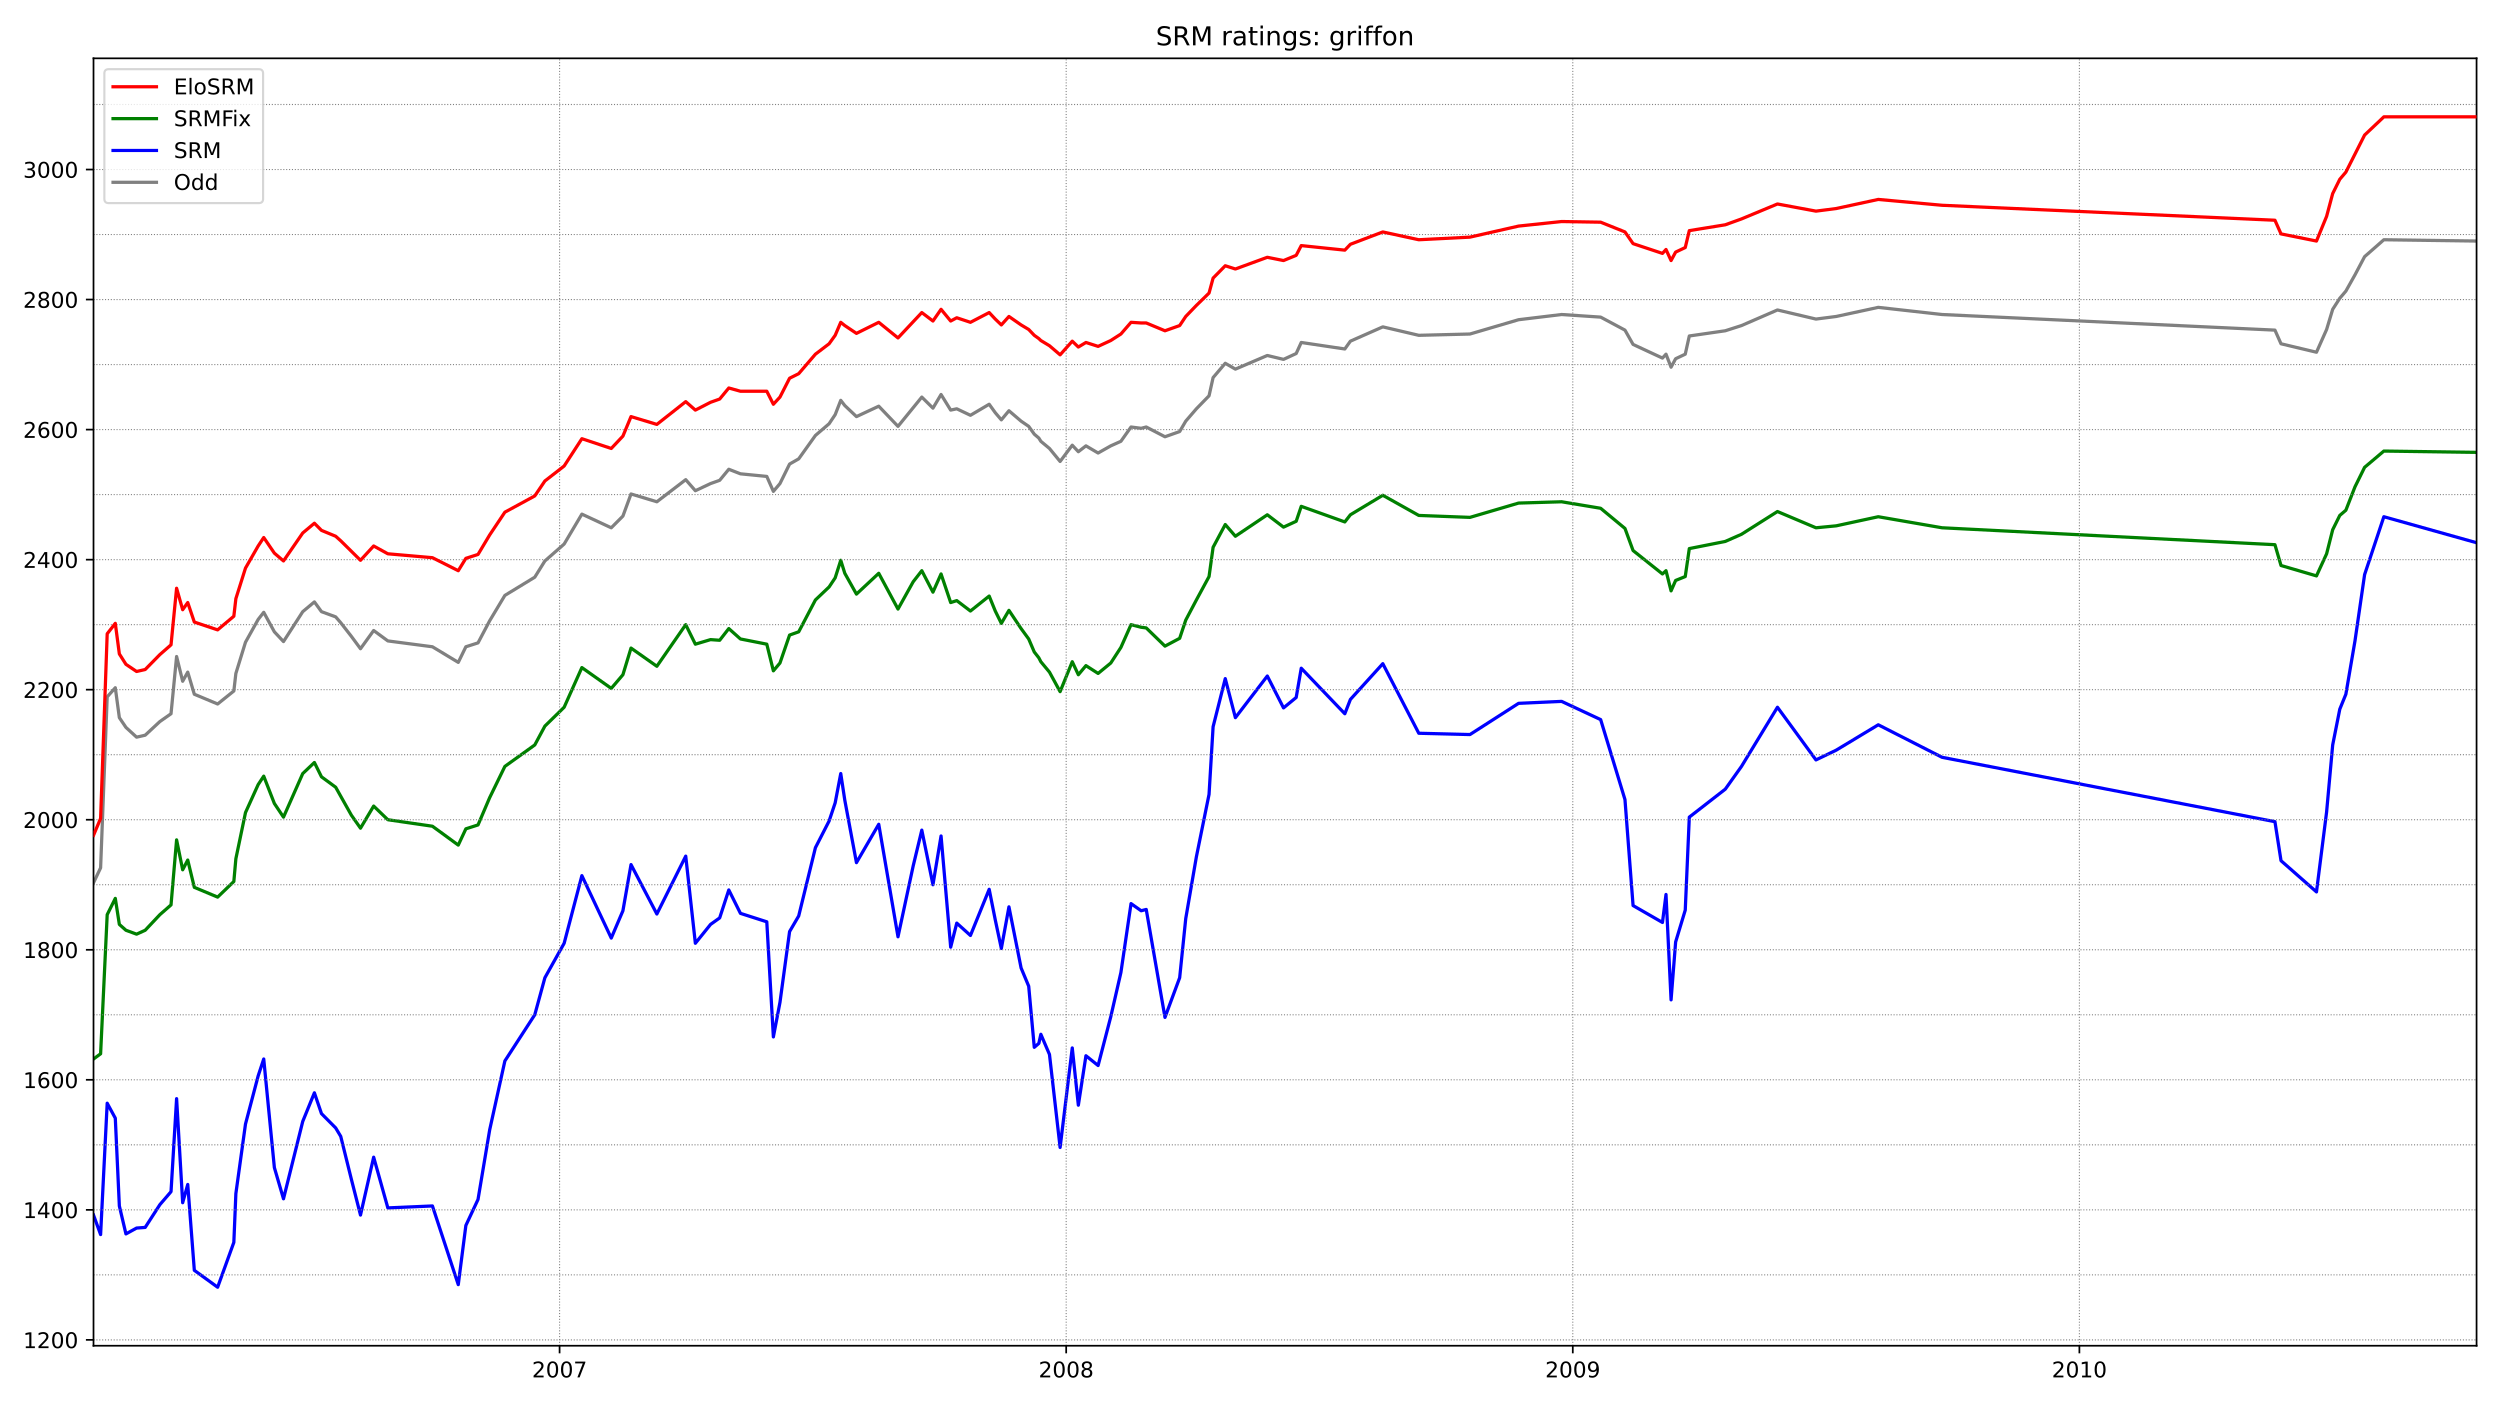<?xml version="1.0" encoding="utf-8" standalone="no"?>
<!DOCTYPE svg PUBLIC "-//W3C//DTD SVG 1.1//EN"
  "http://www.w3.org/Graphics/SVG/1.1/DTD/svg11.dtd">
<!-- Created with matplotlib (https://matplotlib.org/) -->
<svg height="648pt" version="1.1" viewBox="0 0 1152 648" width="1152pt" xmlns="http://www.w3.org/2000/svg" xmlns:xlink="http://www.w3.org/1999/xlink">
 <defs>
  <style type="text/css">*{stroke-linecap:butt;stroke-linejoin:round;}</style>
 </defs>
 <g id="figure_1">
  <g id="patch_1">
   <path d="M 0 648 
L 1152 648 
L 1152 0 
L 0 0 
z
" style="fill:#ffffff;"/>
  </g>
  <g id="axes_1">
   <g id="patch_2">
    <path d="M 43.09 620.12 
L 1141.2 620.12 
L 1141.2 26.88 
L 43.09 26.88 
z
" style="fill:#ffffff;"/>
   </g>
   <g id="line2d_1">
    <path clip-path="url(#pab72dae704)" d="M 43.09 406.793 
L 46.358 399.902 
L 49.393 321.103 
L 53.128 316.908 
L 54.996 330.691 
L 58.03 335.185 
L 62.933 339.679 
L 66.901 338.78 
L 73.671 332.488 
L 78.807 328.893 
L 81.374 302.527 
L 84.176 313.912 
L 86.51 309.718 
L 89.545 319.905 
L 100.283 324.399 
L 107.753 318.407 
L 108.687 310.317 
L 113.123 295.935 
L 118.959 285.449 
L 121.526 282.153 
L 126.429 291.141 
L 130.631 295.636 
L 139.501 281.853 
L 144.871 277.359 
L 148.139 281.853 
L 154.675 284.25 
L 157.01 286.947 
L 161.912 293.239 
L 166.114 298.931 
L 172.183 290.542 
L 178.72 295.336 
L 199.263 298.033 
L 211.168 305.223 
L 214.67 298.033 
L 220.272 296.235 
L 225.641 286.048 
L 232.645 274.363 
L 246.418 265.974 
L 251.087 258.483 
L 259.957 250.693 
L 268.128 236.911 
L 281.667 243.203 
L 287.037 237.81 
L 290.772 227.623 
L 302.677 231.218 
L 315.983 221.031 
L 320.419 226.125 
L 327.422 222.829 
L 331.624 221.331 
L 335.826 216.237 
L 341.195 218.335 
L 353.334 219.533 
L 356.369 226.424 
L 359.404 222.829 
L 363.839 213.84 
L 368.041 211.444 
L 375.744 200.657 
L 382.047 195.264 
L 384.849 191.07 
L 387.417 184.478 
L 389.284 186.875 
L 394.653 191.969 
L 404.925 187.175 
L 413.796 196.463 
L 424.767 182.98 
L 429.903 188.073 
L 433.638 181.782 
L 438.073 188.972 
L 440.875 188.373 
L 447.178 191.369 
L 455.815 186.276 
L 458.616 190.171 
L 461.418 193.467 
L 464.919 189.272 
L 470.522 194.066 
L 474.023 196.463 
L 476.591 200.058 
L 478.692 201.856 
L 479.626 203.354 
L 483.595 206.65 
L 488.497 212.642 
L 494.099 205.152 
L 496.901 208.148 
L 500.402 205.451 
L 506.005 208.747 
L 511.841 205.451 
L 516.51 203.354 
L 521.179 196.762 
L 525.848 197.362 
L 528.182 196.762 
L 536.819 201.257 
L 543.589 198.86 
L 546.39 194.066 
L 551.293 188.373 
L 557.129 182.381 
L 558.996 173.992 
L 564.599 167.4 
L 569.268 170.097 
L 583.975 163.805 
L 591.445 165.602 
L 597.281 162.906 
L 599.615 157.812 
L 619.691 160.808 
L 622.259 157.213 
L 637.199 150.621 
L 653.774 154.516 
L 677.351 153.917 
L 699.762 147.326 
L 719.604 144.929 
L 737.579 146.127 
L 748.784 152.12 
L 752.519 158.711 
L 766.059 165.003 
L 767.693 163.205 
L 770.028 169.198 
L 772.129 165.303 
L 776.564 163.205 
L 778.432 154.816 
L 795.006 152.419 
L 802.476 150.022 
L 819.05 142.831 
L 836.792 147.026 
L 846.13 145.828 
L 865.505 141.633 
L 894.919 144.929 
L 1048.29 152.12 
L 1051.091 158.411 
L 1067.432 162.307 
L 1072.101 151.82 
L 1074.903 142.532 
L 1078.171 137.438 
L 1080.972 134.143 
L 1085.174 126.652 
L 1089.609 118.263 
L 1098.48 110.473 
L 1141.2 111.072 
L 1141.2 111.072 
" style="fill:none;stroke:#808080;stroke-linecap:square;stroke-width:1.5;"/>
   </g>
   <g id="line2d_2">
    <path clip-path="url(#pab72dae704)" d="M 43.09 559.897 
L 46.358 568.886 
L 49.393 508.363 
L 53.128 515.254 
L 54.996 555.703 
L 58.03 568.586 
L 62.933 565.889 
L 66.901 565.59 
L 73.671 555.103 
L 78.807 549.111 
L 81.374 506.266 
L 84.176 554.204 
L 86.51 545.815 
L 89.545 585.365 
L 100.283 593.155 
L 107.753 572.481 
L 108.687 550.01 
L 113.123 517.951 
L 118.959 495.779 
L 121.526 487.989 
L 126.429 538.025 
L 130.631 552.407 
L 139.501 516.752 
L 144.871 503.569 
L 148.139 513.157 
L 154.675 519.749 
L 157.01 523.644 
L 161.912 543.418 
L 166.114 559.897 
L 172.183 533.231 
L 178.72 556.601 
L 199.263 555.703 
L 211.168 591.956 
L 214.67 564.691 
L 220.272 552.706 
L 225.641 520.647 
L 232.645 488.888 
L 246.418 467.615 
L 251.087 450.537 
L 259.957 434.658 
L 268.128 403.498 
L 281.667 432.261 
L 287.037 419.677 
L 290.772 398.404 
L 302.677 421.175 
L 315.983 394.509 
L 320.419 434.658 
L 327.422 425.969 
L 331.624 422.973 
L 335.826 410.089 
L 341.195 420.875 
L 353.334 424.77 
L 356.369 477.802 
L 359.404 461.923 
L 363.839 429.265 
L 368.041 422.074 
L 375.744 390.614 
L 382.047 378.33 
L 384.849 369.941 
L 387.417 356.458 
L 389.284 368.742 
L 394.653 397.505 
L 404.925 379.828 
L 413.796 431.661 
L 420.799 399.003 
L 424.767 382.524 
L 429.903 407.692 
L 433.638 385.221 
L 438.073 436.455 
L 440.875 425.369 
L 447.178 431.062 
L 455.815 409.789 
L 458.616 423.871 
L 461.418 437.055 
L 464.919 417.879 
L 470.522 446.043 
L 474.023 454.432 
L 476.591 482.596 
L 478.692 480.798 
L 479.626 476.604 
L 483.595 485.892 
L 488.497 528.737 
L 494.099 482.896 
L 496.901 509.262 
L 500.402 486.491 
L 506.005 490.985 
L 511.841 468.514 
L 516.51 448.14 
L 521.179 416.381 
L 525.848 419.677 
L 528.182 419.078 
L 536.819 468.814 
L 543.589 450.537 
L 546.39 423.272 
L 551.293 394.809 
L 557.129 366.045 
L 558.996 334.885 
L 564.599 312.714 
L 569.268 330.691 
L 583.975 311.515 
L 591.445 326.197 
L 597.281 321.403 
L 599.615 307.92 
L 619.691 328.893 
L 622.259 322.302 
L 637.199 305.823 
L 653.774 337.882 
L 677.351 338.481 
L 699.762 324.099 
L 719.604 323.2 
L 737.579 331.59 
L 748.784 368.442 
L 752.519 417.28 
L 766.059 425.07 
L 767.693 412.186 
L 770.028 460.724 
L 772.129 434.058 
L 776.564 419.377 
L 778.432 376.532 
L 795.006 363.649 
L 802.476 353.162 
L 819.05 325.897 
L 836.792 350.166 
L 846.13 345.672 
L 865.505 333.987 
L 894.919 348.967 
L 1048.29 378.629 
L 1051.091 396.606 
L 1067.432 410.988 
L 1072.101 374.135 
L 1074.903 343.275 
L 1078.171 326.796 
L 1080.972 319.905 
L 1085.174 295.336 
L 1089.609 264.775 
L 1098.48 238.109 
L 1141.2 250.094 
L 1141.2 250.094 
" style="fill:none;stroke:#0000ff;stroke-linecap:square;stroke-width:1.5;"/>
   </g>
   <g id="matplotlib.axis_1">
    <g id="xtick_1">
     <g id="line2d_3">
      <defs>
       <path d="M 0 0 
L 0 3.5 
" id="mf15104be9f" style="stroke:#000000;stroke-width:0.8;"/>
      </defs>
      <g>
       <use style="stroke:#000000;stroke-width:0.8;" x="257.856" xlink:href="#mf15104be9f" y="620.12"/>
      </g>
     </g>
     <g id="text_1">
      <!-- 2007 -->
      <g transform="translate(245.131 634.718)scale(0.1 -0.1)">
       <defs>
        <path d="M 19.188 8.297 
L 53.609 8.297 
L 53.609 0 
L 7.328 0 
L 7.328 8.297 
Q 12.938 14.109 22.625 23.891 
Q 32.328 33.688 34.812 36.531 
Q 39.547 41.844 41.422 45.531 
Q 43.312 49.219 43.312 52.781 
Q 43.312 58.594 39.234 62.25 
Q 35.156 65.922 28.609 65.922 
Q 23.969 65.922 18.812 64.312 
Q 13.672 62.703 7.812 59.422 
L 7.812 69.391 
Q 13.766 71.781 18.938 73 
Q 24.125 74.219 28.422 74.219 
Q 39.75 74.219 46.484 68.547 
Q 53.219 62.891 53.219 53.422 
Q 53.219 48.922 51.531 44.891 
Q 49.859 40.875 45.406 35.406 
Q 44.188 33.984 37.641 27.219 
Q 31.109 20.453 19.188 8.297 
z
" id="DejaVuSans-50"/>
        <path d="M 31.781 66.406 
Q 24.172 66.406 20.328 58.906 
Q 16.5 51.422 16.5 36.375 
Q 16.5 21.391 20.328 13.891 
Q 24.172 6.391 31.781 6.391 
Q 39.453 6.391 43.281 13.891 
Q 47.125 21.391 47.125 36.375 
Q 47.125 51.422 43.281 58.906 
Q 39.453 66.406 31.781 66.406 
z
M 31.781 74.219 
Q 44.047 74.219 50.516 64.516 
Q 56.984 54.828 56.984 36.375 
Q 56.984 17.969 50.516 8.266 
Q 44.047 -1.422 31.781 -1.422 
Q 19.531 -1.422 13.062 8.266 
Q 6.594 17.969 6.594 36.375 
Q 6.594 54.828 13.062 64.516 
Q 19.531 74.219 31.781 74.219 
z
" id="DejaVuSans-48"/>
        <path d="M 8.203 72.906 
L 55.078 72.906 
L 55.078 68.703 
L 28.609 0 
L 18.312 0 
L 43.219 64.594 
L 8.203 64.594 
z
" id="DejaVuSans-55"/>
       </defs>
       <use xlink:href="#DejaVuSans-50"/>
       <use x="63.623" xlink:href="#DejaVuSans-48"/>
       <use x="127.246" xlink:href="#DejaVuSans-48"/>
       <use x="190.869" xlink:href="#DejaVuSans-55"/>
      </g>
     </g>
    </g>
    <g id="xtick_2">
     <g id="line2d_4">
      <g>
       <use style="stroke:#000000;stroke-width:0.8;" x="491.298" xlink:href="#mf15104be9f" y="620.12"/>
      </g>
     </g>
     <g id="text_2">
      <!-- 2008 -->
      <g transform="translate(478.573 634.718)scale(0.1 -0.1)">
       <defs>
        <path d="M 31.781 34.625 
Q 24.75 34.625 20.719 30.859 
Q 16.703 27.094 16.703 20.516 
Q 16.703 13.922 20.719 10.156 
Q 24.75 6.391 31.781 6.391 
Q 38.812 6.391 42.859 10.172 
Q 46.922 13.969 46.922 20.516 
Q 46.922 27.094 42.891 30.859 
Q 38.875 34.625 31.781 34.625 
z
M 21.922 38.812 
Q 15.578 40.375 12.031 44.719 
Q 8.5 49.078 8.5 55.328 
Q 8.5 64.062 14.719 69.141 
Q 20.953 74.219 31.781 74.219 
Q 42.672 74.219 48.875 69.141 
Q 55.078 64.062 55.078 55.328 
Q 55.078 49.078 51.531 44.719 
Q 48 40.375 41.703 38.812 
Q 48.828 37.156 52.797 32.312 
Q 56.781 27.484 56.781 20.516 
Q 56.781 9.906 50.312 4.234 
Q 43.844 -1.422 31.781 -1.422 
Q 19.734 -1.422 13.25 4.234 
Q 6.781 9.906 6.781 20.516 
Q 6.781 27.484 10.781 32.312 
Q 14.797 37.156 21.922 38.812 
z
M 18.312 54.391 
Q 18.312 48.734 21.844 45.562 
Q 25.391 42.391 31.781 42.391 
Q 38.141 42.391 41.719 45.562 
Q 45.312 48.734 45.312 54.391 
Q 45.312 60.062 41.719 63.234 
Q 38.141 66.406 31.781 66.406 
Q 25.391 66.406 21.844 63.234 
Q 18.312 60.062 18.312 54.391 
z
" id="DejaVuSans-56"/>
       </defs>
       <use xlink:href="#DejaVuSans-50"/>
       <use x="63.623" xlink:href="#DejaVuSans-48"/>
       <use x="127.246" xlink:href="#DejaVuSans-48"/>
       <use x="190.869" xlink:href="#DejaVuSans-56"/>
      </g>
     </g>
    </g>
    <g id="xtick_3">
     <g id="line2d_5">
      <g>
       <use style="stroke:#000000;stroke-width:0.8;" x="724.74" xlink:href="#mf15104be9f" y="620.12"/>
      </g>
     </g>
     <g id="text_3">
      <!-- 2009 -->
      <g transform="translate(712.015 634.718)scale(0.1 -0.1)">
       <defs>
        <path d="M 10.984 1.516 
L 10.984 10.5 
Q 14.703 8.734 18.5 7.812 
Q 22.312 6.891 25.984 6.891 
Q 35.75 6.891 40.891 13.453 
Q 46.047 20.016 46.781 33.406 
Q 43.953 29.203 39.594 26.953 
Q 35.25 24.703 29.984 24.703 
Q 19.047 24.703 12.672 31.312 
Q 6.297 37.938 6.297 49.422 
Q 6.297 60.641 12.938 67.422 
Q 19.578 74.219 30.609 74.219 
Q 43.266 74.219 49.922 64.516 
Q 56.594 54.828 56.594 36.375 
Q 56.594 19.141 48.406 8.859 
Q 40.234 -1.422 26.422 -1.422 
Q 22.703 -1.422 18.891 -0.688 
Q 15.094 0.047 10.984 1.516 
z
M 30.609 32.422 
Q 37.25 32.422 41.125 36.953 
Q 45.016 41.5 45.016 49.422 
Q 45.016 57.281 41.125 61.844 
Q 37.25 66.406 30.609 66.406 
Q 23.969 66.406 20.094 61.844 
Q 16.219 57.281 16.219 49.422 
Q 16.219 41.5 20.094 36.953 
Q 23.969 32.422 30.609 32.422 
z
" id="DejaVuSans-57"/>
       </defs>
       <use xlink:href="#DejaVuSans-50"/>
       <use x="63.623" xlink:href="#DejaVuSans-48"/>
       <use x="127.246" xlink:href="#DejaVuSans-48"/>
       <use x="190.869" xlink:href="#DejaVuSans-57"/>
      </g>
     </g>
    </g>
    <g id="xtick_4">
     <g id="line2d_6">
      <g>
       <use style="stroke:#000000;stroke-width:0.8;" x="958.182" xlink:href="#mf15104be9f" y="620.12"/>
      </g>
     </g>
     <g id="text_4">
      <!-- 2010 -->
      <g transform="translate(945.457 634.718)scale(0.1 -0.1)">
       <defs>
        <path d="M 12.406 8.297 
L 28.516 8.297 
L 28.516 63.922 
L 10.984 60.406 
L 10.984 69.391 
L 28.422 72.906 
L 38.281 72.906 
L 38.281 8.297 
L 54.391 8.297 
L 54.391 0 
L 12.406 0 
z
" id="DejaVuSans-49"/>
       </defs>
       <use xlink:href="#DejaVuSans-50"/>
       <use x="63.623" xlink:href="#DejaVuSans-48"/>
       <use x="127.246" xlink:href="#DejaVuSans-49"/>
       <use x="190.869" xlink:href="#DejaVuSans-48"/>
      </g>
     </g>
    </g>
   </g>
   <g id="matplotlib.axis_2">
    <g id="ytick_1">
     <g id="line2d_7">
      <defs>
       <path d="M 0 0 
L -3.5 0 
" id="m27cb30d71e" style="stroke:#000000;stroke-width:0.8;"/>
      </defs>
      <g>
       <use style="stroke:#000000;stroke-width:0.8;" x="43.09" xlink:href="#m27cb30d71e" y="617.423"/>
      </g>
     </g>
     <g id="text_5">
      <!-- 1200 -->
      <g transform="translate(10.64 621.223)scale(0.1 -0.1)">
       <use xlink:href="#DejaVuSans-49"/>
       <use x="63.623" xlink:href="#DejaVuSans-50"/>
       <use x="127.246" xlink:href="#DejaVuSans-48"/>
       <use x="190.869" xlink:href="#DejaVuSans-48"/>
      </g>
     </g>
    </g>
    <g id="ytick_2">
     <g id="line2d_8">
      <g>
       <use style="stroke:#000000;stroke-width:0.8;" x="43.09" xlink:href="#m27cb30d71e" y="557.5"/>
      </g>
     </g>
     <g id="text_6">
      <!-- 1400 -->
      <g transform="translate(10.64 561.299)scale(0.1 -0.1)">
       <defs>
        <path d="M 37.797 64.312 
L 12.891 25.391 
L 37.797 25.391 
z
M 35.203 72.906 
L 47.609 72.906 
L 47.609 25.391 
L 58.016 25.391 
L 58.016 17.188 
L 47.609 17.188 
L 47.609 0 
L 37.797 0 
L 37.797 17.188 
L 4.891 17.188 
L 4.891 26.703 
z
" id="DejaVuSans-52"/>
       </defs>
       <use xlink:href="#DejaVuSans-49"/>
       <use x="63.623" xlink:href="#DejaVuSans-52"/>
       <use x="127.246" xlink:href="#DejaVuSans-48"/>
       <use x="190.869" xlink:href="#DejaVuSans-48"/>
      </g>
     </g>
    </g>
    <g id="ytick_3">
     <g id="line2d_9">
      <g>
       <use style="stroke:#000000;stroke-width:0.8;" x="43.09" xlink:href="#m27cb30d71e" y="497.577"/>
      </g>
     </g>
     <g id="text_7">
      <!-- 1600 -->
      <g transform="translate(10.64 501.376)scale(0.1 -0.1)">
       <defs>
        <path d="M 33.016 40.375 
Q 26.375 40.375 22.484 35.828 
Q 18.609 31.297 18.609 23.391 
Q 18.609 15.531 22.484 10.953 
Q 26.375 6.391 33.016 6.391 
Q 39.656 6.391 43.531 10.953 
Q 47.406 15.531 47.406 23.391 
Q 47.406 31.297 43.531 35.828 
Q 39.656 40.375 33.016 40.375 
z
M 52.594 71.297 
L 52.594 62.312 
Q 48.875 64.062 45.094 64.984 
Q 41.312 65.922 37.594 65.922 
Q 27.828 65.922 22.672 59.328 
Q 17.531 52.734 16.797 39.406 
Q 19.672 43.656 24.016 45.922 
Q 28.375 48.188 33.594 48.188 
Q 44.578 48.188 50.953 41.516 
Q 57.328 34.859 57.328 23.391 
Q 57.328 12.156 50.688 5.359 
Q 44.047 -1.422 33.016 -1.422 
Q 20.359 -1.422 13.672 8.266 
Q 6.984 17.969 6.984 36.375 
Q 6.984 53.656 15.188 63.938 
Q 23.391 74.219 37.203 74.219 
Q 40.922 74.219 44.703 73.484 
Q 48.484 72.75 52.594 71.297 
z
" id="DejaVuSans-54"/>
       </defs>
       <use xlink:href="#DejaVuSans-49"/>
       <use x="63.623" xlink:href="#DejaVuSans-54"/>
       <use x="127.246" xlink:href="#DejaVuSans-48"/>
       <use x="190.869" xlink:href="#DejaVuSans-48"/>
      </g>
     </g>
    </g>
    <g id="ytick_4">
     <g id="line2d_10">
      <g>
       <use style="stroke:#000000;stroke-width:0.8;" x="43.09" xlink:href="#m27cb30d71e" y="437.654"/>
      </g>
     </g>
     <g id="text_8">
      <!-- 1800 -->
      <g transform="translate(10.64 441.453)scale(0.1 -0.1)">
       <use xlink:href="#DejaVuSans-49"/>
       <use x="63.623" xlink:href="#DejaVuSans-56"/>
       <use x="127.246" xlink:href="#DejaVuSans-48"/>
       <use x="190.869" xlink:href="#DejaVuSans-48"/>
      </g>
     </g>
    </g>
    <g id="ytick_5">
     <g id="line2d_11">
      <g>
       <use style="stroke:#000000;stroke-width:0.8;" x="43.09" xlink:href="#m27cb30d71e" y="377.731"/>
      </g>
     </g>
     <g id="text_9">
      <!-- 2000 -->
      <g transform="translate(10.64 381.53)scale(0.1 -0.1)">
       <use xlink:href="#DejaVuSans-50"/>
       <use x="63.623" xlink:href="#DejaVuSans-48"/>
       <use x="127.246" xlink:href="#DejaVuSans-48"/>
       <use x="190.869" xlink:href="#DejaVuSans-48"/>
      </g>
     </g>
    </g>
    <g id="ytick_6">
     <g id="line2d_12">
      <g>
       <use style="stroke:#000000;stroke-width:0.8;" x="43.09" xlink:href="#m27cb30d71e" y="317.807"/>
      </g>
     </g>
     <g id="text_10">
      <!-- 2200 -->
      <g transform="translate(10.64 321.607)scale(0.1 -0.1)">
       <use xlink:href="#DejaVuSans-50"/>
       <use x="63.623" xlink:href="#DejaVuSans-50"/>
       <use x="127.246" xlink:href="#DejaVuSans-48"/>
       <use x="190.869" xlink:href="#DejaVuSans-48"/>
      </g>
     </g>
    </g>
    <g id="ytick_7">
     <g id="line2d_13">
      <g>
       <use style="stroke:#000000;stroke-width:0.8;" x="43.09" xlink:href="#m27cb30d71e" y="257.884"/>
      </g>
     </g>
     <g id="text_11">
      <!-- 2400 -->
      <g transform="translate(10.64 261.683)scale(0.1 -0.1)">
       <use xlink:href="#DejaVuSans-50"/>
       <use x="63.623" xlink:href="#DejaVuSans-52"/>
       <use x="127.246" xlink:href="#DejaVuSans-48"/>
       <use x="190.869" xlink:href="#DejaVuSans-48"/>
      </g>
     </g>
    </g>
    <g id="ytick_8">
     <g id="line2d_14">
      <g>
       <use style="stroke:#000000;stroke-width:0.8;" x="43.09" xlink:href="#m27cb30d71e" y="197.961"/>
      </g>
     </g>
     <g id="text_12">
      <!-- 2600 -->
      <g transform="translate(10.64 201.76)scale(0.1 -0.1)">
       <use xlink:href="#DejaVuSans-50"/>
       <use x="63.623" xlink:href="#DejaVuSans-54"/>
       <use x="127.246" xlink:href="#DejaVuSans-48"/>
       <use x="190.869" xlink:href="#DejaVuSans-48"/>
      </g>
     </g>
    </g>
    <g id="ytick_9">
     <g id="line2d_15">
      <g>
       <use style="stroke:#000000;stroke-width:0.8;" x="43.09" xlink:href="#m27cb30d71e" y="138.038"/>
      </g>
     </g>
     <g id="text_13">
      <!-- 2800 -->
      <g transform="translate(10.64 141.837)scale(0.1 -0.1)">
       <use xlink:href="#DejaVuSans-50"/>
       <use x="63.623" xlink:href="#DejaVuSans-56"/>
       <use x="127.246" xlink:href="#DejaVuSans-48"/>
       <use x="190.869" xlink:href="#DejaVuSans-48"/>
      </g>
     </g>
    </g>
    <g id="ytick_10">
     <g id="line2d_16">
      <g>
       <use style="stroke:#000000;stroke-width:0.8;" x="43.09" xlink:href="#m27cb30d71e" y="78.114"/>
      </g>
     </g>
     <g id="text_14">
      <!-- 3000 -->
      <g transform="translate(10.64 81.914)scale(0.1 -0.1)">
       <defs>
        <path d="M 40.578 39.312 
Q 47.656 37.797 51.625 33 
Q 55.609 28.219 55.609 21.188 
Q 55.609 10.406 48.188 4.484 
Q 40.766 -1.422 27.094 -1.422 
Q 22.516 -1.422 17.656 -0.516 
Q 12.797 0.391 7.625 2.203 
L 7.625 11.719 
Q 11.719 9.328 16.594 8.109 
Q 21.484 6.891 26.812 6.891 
Q 36.078 6.891 40.938 10.547 
Q 45.797 14.203 45.797 21.188 
Q 45.797 27.641 41.281 31.266 
Q 36.766 34.906 28.719 34.906 
L 20.219 34.906 
L 20.219 43.016 
L 29.109 43.016 
Q 36.375 43.016 40.234 45.922 
Q 44.094 48.828 44.094 54.297 
Q 44.094 59.906 40.109 62.906 
Q 36.141 65.922 28.719 65.922 
Q 24.656 65.922 20.016 65.031 
Q 15.375 64.156 9.812 62.312 
L 9.812 71.094 
Q 15.438 72.656 20.344 73.438 
Q 25.25 74.219 29.594 74.219 
Q 40.828 74.219 47.359 69.109 
Q 53.906 64.016 53.906 55.328 
Q 53.906 49.266 50.438 45.094 
Q 46.969 40.922 40.578 39.312 
z
" id="DejaVuSans-51"/>
       </defs>
       <use xlink:href="#DejaVuSans-51"/>
       <use x="63.623" xlink:href="#DejaVuSans-48"/>
       <use x="127.246" xlink:href="#DejaVuSans-48"/>
       <use x="190.869" xlink:href="#DejaVuSans-48"/>
      </g>
     </g>
    </g>
   </g>
   <g id="line2d_17">
    <path clip-path="url(#pab72dae704)" d="M 43.09 487.989 
L 46.358 485.592 
L 49.393 421.474 
L 53.128 413.984 
L 54.996 425.969 
L 58.03 428.665 
L 62.933 430.463 
L 66.901 428.665 
L 73.671 421.474 
L 78.807 416.98 
L 81.374 387.019 
L 84.176 400.801 
L 86.51 396.307 
L 89.545 408.891 
L 100.283 413.385 
L 107.753 406.194 
L 108.687 395.707 
L 113.123 374.435 
L 118.959 361.551 
L 121.526 357.656 
L 126.429 370.24 
L 130.631 376.532 
L 139.501 356.458 
L 144.871 351.364 
L 148.139 357.956 
L 154.675 362.75 
L 161.912 375.633 
L 166.114 381.626 
L 172.183 371.439 
L 178.72 377.731 
L 199.263 380.727 
L 211.168 389.416 
L 214.67 381.925 
L 220.272 380.127 
L 225.641 367.544 
L 232.645 353.162 
L 246.418 343.275 
L 251.087 334.586 
L 259.957 325.897 
L 268.128 307.62 
L 281.667 317.208 
L 287.037 310.916 
L 290.772 298.632 
L 302.677 307.021 
L 315.983 287.846 
L 320.419 296.834 
L 327.422 294.737 
L 331.624 295.036 
L 335.826 289.643 
L 341.195 294.437 
L 353.334 296.834 
L 356.369 309.118 
L 359.404 305.523 
L 363.839 292.64 
L 368.041 291.141 
L 375.744 276.46 
L 382.047 270.468 
L 384.849 266.273 
L 387.417 258.184 
L 389.284 264.176 
L 394.653 273.764 
L 404.925 264.176 
L 413.796 280.655 
L 420.799 268.071 
L 424.767 262.978 
L 429.903 272.865 
L 433.638 264.476 
L 438.073 277.659 
L 440.875 276.76 
L 447.178 281.554 
L 455.815 274.663 
L 458.616 281.554 
L 461.418 287.246 
L 464.919 281.254 
L 470.522 289.643 
L 474.023 294.437 
L 476.591 300.43 
L 478.692 303.126 
L 479.626 304.924 
L 483.595 309.718 
L 488.497 318.706 
L 494.099 304.924 
L 496.901 310.916 
L 500.402 306.721 
L 506.005 310.317 
L 511.841 305.523 
L 516.51 298.332 
L 521.179 287.846 
L 525.848 289.044 
L 528.182 289.344 
L 536.819 297.733 
L 543.589 294.138 
L 546.39 285.748 
L 551.293 276.46 
L 557.129 265.674 
L 558.996 252.191 
L 564.599 241.705 
L 569.268 247.098 
L 583.975 237.211 
L 591.445 242.903 
L 597.281 240.207 
L 599.615 233.316 
L 619.691 240.506 
L 622.259 237.211 
L 637.199 228.222 
L 653.774 237.51 
L 677.351 238.409 
L 699.762 231.817 
L 719.604 231.218 
L 737.579 234.214 
L 748.784 243.502 
L 752.519 253.689 
L 766.059 264.476 
L 767.693 262.978 
L 770.028 272.266 
L 772.129 267.472 
L 776.564 265.674 
L 778.432 252.791 
L 795.006 249.495 
L 802.476 246.199 
L 819.05 235.712 
L 836.792 243.203 
L 846.13 242.304 
L 865.505 238.109 
L 894.919 243.203 
L 1048.29 250.993 
L 1051.091 260.581 
L 1067.432 265.374 
L 1072.101 255.188 
L 1074.903 244.102 
L 1078.171 237.51 
L 1080.972 235.113 
L 1085.174 224.327 
L 1089.609 215.339 
L 1098.48 207.848 
L 1141.2 208.447 
L 1141.2 208.447 
" style="fill:none;stroke:#008000;stroke-linecap:square;stroke-width:1.5;"/>
   </g>
   <g id="line2d_18">
    <path clip-path="url(#pab72dae704)" d="M 43.09 617.423 
L 1141.2 617.423 
" style="fill:none;stroke:#808080;stroke-dasharray:0.5,0.825;stroke-dashoffset:0;stroke-width:0.5;"/>
   </g>
   <g id="line2d_19">
    <path clip-path="url(#pab72dae704)" d="M 43.09 587.462 
L 1141.2 587.462 
" style="fill:none;stroke:#808080;stroke-dasharray:0.5,0.825;stroke-dashoffset:0;stroke-width:0.5;"/>
   </g>
   <g id="line2d_20">
    <path clip-path="url(#pab72dae704)" d="M 43.09 557.5 
L 1141.2 557.5 
" style="fill:none;stroke:#808080;stroke-dasharray:0.5,0.825;stroke-dashoffset:0;stroke-width:0.5;"/>
   </g>
   <g id="line2d_21">
    <path clip-path="url(#pab72dae704)" d="M 43.09 527.539 
L 1141.2 527.539 
" style="fill:none;stroke:#808080;stroke-dasharray:0.5,0.825;stroke-dashoffset:0;stroke-width:0.5;"/>
   </g>
   <g id="line2d_22">
    <path clip-path="url(#pab72dae704)" d="M 43.09 497.577 
L 1141.2 497.577 
" style="fill:none;stroke:#808080;stroke-dasharray:0.5,0.825;stroke-dashoffset:0;stroke-width:0.5;"/>
   </g>
   <g id="line2d_23">
    <path clip-path="url(#pab72dae704)" d="M 43.09 467.615 
L 1141.2 467.615 
" style="fill:none;stroke:#808080;stroke-dasharray:0.5,0.825;stroke-dashoffset:0;stroke-width:0.5;"/>
   </g>
   <g id="line2d_24">
    <path clip-path="url(#pab72dae704)" d="M 43.09 437.654 
L 1141.2 437.654 
" style="fill:none;stroke:#808080;stroke-dasharray:0.5,0.825;stroke-dashoffset:0;stroke-width:0.5;"/>
   </g>
   <g id="line2d_25">
    <path clip-path="url(#pab72dae704)" d="M 43.09 407.692 
L 1141.2 407.692 
" style="fill:none;stroke:#808080;stroke-dasharray:0.5,0.825;stroke-dashoffset:0;stroke-width:0.5;"/>
   </g>
   <g id="line2d_26">
    <path clip-path="url(#pab72dae704)" d="M 43.09 377.731 
L 1141.2 377.731 
" style="fill:none;stroke:#808080;stroke-dasharray:0.5,0.825;stroke-dashoffset:0;stroke-width:0.5;"/>
   </g>
   <g id="line2d_27">
    <path clip-path="url(#pab72dae704)" d="M 43.09 347.769 
L 1141.2 347.769 
" style="fill:none;stroke:#808080;stroke-dasharray:0.5,0.825;stroke-dashoffset:0;stroke-width:0.5;"/>
   </g>
   <g id="line2d_28">
    <path clip-path="url(#pab72dae704)" d="M 43.09 317.807 
L 1141.2 317.807 
" style="fill:none;stroke:#808080;stroke-dasharray:0.5,0.825;stroke-dashoffset:0;stroke-width:0.5;"/>
   </g>
   <g id="line2d_29">
    <path clip-path="url(#pab72dae704)" d="M 43.09 287.846 
L 1141.2 287.846 
" style="fill:none;stroke:#808080;stroke-dasharray:0.5,0.825;stroke-dashoffset:0;stroke-width:0.5;"/>
   </g>
   <g id="line2d_30">
    <path clip-path="url(#pab72dae704)" d="M 43.09 257.884 
L 1141.2 257.884 
" style="fill:none;stroke:#808080;stroke-dasharray:0.5,0.825;stroke-dashoffset:0;stroke-width:0.5;"/>
   </g>
   <g id="line2d_31">
    <path clip-path="url(#pab72dae704)" d="M 43.09 227.922 
L 1141.2 227.922 
" style="fill:none;stroke:#808080;stroke-dasharray:0.5,0.825;stroke-dashoffset:0;stroke-width:0.5;"/>
   </g>
   <g id="line2d_32">
    <path clip-path="url(#pab72dae704)" d="M 43.09 197.961 
L 1141.2 197.961 
" style="fill:none;stroke:#808080;stroke-dasharray:0.5,0.825;stroke-dashoffset:0;stroke-width:0.5;"/>
   </g>
   <g id="line2d_33">
    <path clip-path="url(#pab72dae704)" d="M 43.09 167.999 
L 1141.2 167.999 
" style="fill:none;stroke:#808080;stroke-dasharray:0.5,0.825;stroke-dashoffset:0;stroke-width:0.5;"/>
   </g>
   <g id="line2d_34">
    <path clip-path="url(#pab72dae704)" d="M 43.09 138.038 
L 1141.2 138.038 
" style="fill:none;stroke:#808080;stroke-dasharray:0.5,0.825;stroke-dashoffset:0;stroke-width:0.5;"/>
   </g>
   <g id="line2d_35">
    <path clip-path="url(#pab72dae704)" d="M 43.09 108.076 
L 1141.2 108.076 
" style="fill:none;stroke:#808080;stroke-dasharray:0.5,0.825;stroke-dashoffset:0;stroke-width:0.5;"/>
   </g>
   <g id="line2d_36">
    <path clip-path="url(#pab72dae704)" d="M 43.09 78.114 
L 1141.2 78.114 
" style="fill:none;stroke:#808080;stroke-dasharray:0.5,0.825;stroke-dashoffset:0;stroke-width:0.5;"/>
   </g>
   <g id="line2d_37">
    <path clip-path="url(#pab72dae704)" d="M 43.09 48.153 
L 1141.2 48.153 
" style="fill:none;stroke:#808080;stroke-dasharray:0.5,0.825;stroke-dashoffset:0;stroke-width:0.5;"/>
   </g>
   <g id="line2d_38">
    <path clip-path="url(#pab72dae704)" d="M 257.856 620.12 
L 257.856 26.88 
" style="fill:none;stroke:#808080;stroke-dasharray:0.5,0.825;stroke-dashoffset:0;stroke-width:0.5;"/>
   </g>
   <g id="line2d_39">
    <path clip-path="url(#pab72dae704)" d="M 491.298 620.12 
L 491.298 26.88 
" style="fill:none;stroke:#808080;stroke-dasharray:0.5,0.825;stroke-dashoffset:0;stroke-width:0.5;"/>
   </g>
   <g id="line2d_40">
    <path clip-path="url(#pab72dae704)" d="M 724.74 620.12 
L 724.74 26.88 
" style="fill:none;stroke:#808080;stroke-dasharray:0.5,0.825;stroke-dashoffset:0;stroke-width:0.5;"/>
   </g>
   <g id="line2d_41">
    <path clip-path="url(#pab72dae704)" d="M 958.182 620.12 
L 958.182 26.88 
" style="fill:none;stroke:#808080;stroke-dasharray:0.5,0.825;stroke-dashoffset:0;stroke-width:0.5;"/>
   </g>
   <g id="patch_3">
    <path d="M 43.09 620.12 
L 43.09 26.88 
" style="fill:none;stroke:#000000;stroke-linecap:square;stroke-linejoin:miter;stroke-width:0.8;"/>
   </g>
   <g id="patch_4">
    <path d="M 1141.2 620.12 
L 1141.2 26.88 
" style="fill:none;stroke:#000000;stroke-linecap:square;stroke-linejoin:miter;stroke-width:0.8;"/>
   </g>
   <g id="patch_5">
    <path d="M 43.09 620.12 
L 1141.2 620.12 
" style="fill:none;stroke:#000000;stroke-linecap:square;stroke-linejoin:miter;stroke-width:0.8;"/>
   </g>
   <g id="patch_6">
    <path d="M 43.09 26.88 
L 1141.2 26.88 
" style="fill:none;stroke:#000000;stroke-linecap:square;stroke-linejoin:miter;stroke-width:0.8;"/>
   </g>
   <g id="line2d_42">
    <path clip-path="url(#pab72dae704)" d="M 43.09 384.921 
L 46.358 377.131 
L 49.393 292.04 
L 53.128 287.246 
L 54.996 301.328 
L 58.03 306.122 
L 62.933 309.418 
L 66.901 308.519 
L 73.671 301.628 
L 78.807 297.134 
L 81.374 271.067 
L 84.176 280.955 
L 86.51 277.659 
L 89.545 286.647 
L 100.283 290.243 
L 107.753 283.951 
L 108.687 275.861 
L 113.123 261.779 
L 118.959 251.592 
L 121.526 247.697 
L 126.429 254.888 
L 130.631 258.483 
L 139.501 245.6 
L 144.871 241.106 
L 148.139 244.401 
L 154.675 247.098 
L 157.01 249.195 
L 166.114 258.184 
L 172.183 251.592 
L 178.72 255.188 
L 199.263 256.985 
L 211.168 262.978 
L 214.67 257.285 
L 220.272 255.487 
L 225.641 246.499 
L 232.645 236.012 
L 246.418 228.522 
L 251.087 221.631 
L 259.957 214.739 
L 268.128 202.155 
L 281.667 206.65 
L 287.037 200.957 
L 290.772 191.969 
L 302.677 195.564 
L 315.983 185.077 
L 320.419 188.972 
L 327.422 185.377 
L 331.624 183.879 
L 335.826 178.785 
L 341.195 180.283 
L 353.334 180.283 
L 356.369 186.276 
L 359.404 182.98 
L 363.839 174.291 
L 368.041 172.194 
L 375.744 163.205 
L 382.047 158.411 
L 384.849 154.516 
L 387.417 148.524 
L 389.284 150.022 
L 394.653 153.618 
L 404.925 148.524 
L 413.796 155.715 
L 424.767 144.03 
L 429.903 147.925 
L 433.638 142.532 
L 438.073 147.925 
L 440.875 146.427 
L 447.178 148.524 
L 455.815 144.03 
L 458.616 147.026 
L 461.418 149.723 
L 464.919 145.828 
L 470.522 149.723 
L 474.023 151.82 
L 476.591 154.516 
L 478.692 156.015 
L 479.626 156.913 
L 483.595 159.31 
L 488.497 163.505 
L 494.099 157.213 
L 496.901 159.91 
L 500.402 157.812 
L 506.005 159.61 
L 511.841 156.913 
L 516.51 153.917 
L 521.179 148.524 
L 525.848 148.824 
L 528.182 148.824 
L 536.819 152.419 
L 543.589 150.022 
L 546.39 145.828 
L 551.293 140.734 
L 557.129 135.041 
L 558.996 128.15 
L 564.599 122.458 
L 569.268 123.956 
L 583.975 118.563 
L 591.445 120.061 
L 597.281 117.664 
L 599.615 113.169 
L 619.691 115.267 
L 622.259 112.57 
L 637.199 106.878 
L 653.774 110.473 
L 677.351 109.274 
L 699.762 104.181 
L 719.604 102.084 
L 737.579 102.383 
L 748.784 106.878 
L 752.519 112.271 
L 766.059 116.765 
L 767.693 114.967 
L 770.028 120.061 
L 772.129 116.166 
L 776.564 114.068 
L 778.432 106.278 
L 795.006 103.582 
L 802.476 100.885 
L 819.05 93.994 
L 836.792 97.29 
L 846.13 96.091 
L 865.505 91.897 
L 894.919 94.593 
L 1048.29 101.484 
L 1051.091 107.776 
L 1067.432 111.072 
L 1072.101 99.687 
L 1074.903 89.2 
L 1078.171 82.609 
L 1080.972 79.313 
L 1089.609 62.235 
L 1098.48 53.845 
L 1141.2 53.845 
L 1141.2 53.845 
" style="fill:none;stroke:#ff0000;stroke-linecap:square;stroke-width:1.5;"/>
   </g>
   <g id="text_15">
    <!-- SRM ratings: griffon -->
    <g transform="translate(532.615 20.88)scale(0.12 -0.12)">
     <defs>
      <path d="M 53.516 70.516 
L 53.516 60.891 
Q 47.906 63.578 42.922 64.891 
Q 37.938 66.219 33.297 66.219 
Q 25.25 66.219 20.875 63.094 
Q 16.5 59.969 16.5 54.203 
Q 16.5 49.359 19.406 46.891 
Q 22.312 44.438 30.422 42.922 
L 36.375 41.703 
Q 47.406 39.594 52.656 34.297 
Q 57.906 29 57.906 20.125 
Q 57.906 9.516 50.797 4.047 
Q 43.703 -1.422 29.984 -1.422 
Q 24.812 -1.422 18.969 -0.25 
Q 13.141 0.922 6.891 3.219 
L 6.891 13.375 
Q 12.891 10.016 18.656 8.297 
Q 24.422 6.594 29.984 6.594 
Q 38.422 6.594 43.016 9.906 
Q 47.609 13.234 47.609 19.391 
Q 47.609 24.75 44.312 27.781 
Q 41.016 30.812 33.5 32.328 
L 27.484 33.5 
Q 16.453 35.688 11.516 40.375 
Q 6.594 45.062 6.594 53.422 
Q 6.594 63.094 13.406 68.656 
Q 20.219 74.219 32.172 74.219 
Q 37.312 74.219 42.625 73.281 
Q 47.953 72.359 53.516 70.516 
z
" id="DejaVuSans-83"/>
      <path d="M 44.391 34.188 
Q 47.562 33.109 50.562 29.594 
Q 53.562 26.078 56.594 19.922 
L 66.609 0 
L 56 0 
L 46.688 18.703 
Q 43.062 26.031 39.672 28.422 
Q 36.281 30.812 30.422 30.812 
L 19.672 30.812 
L 19.672 0 
L 9.812 0 
L 9.812 72.906 
L 32.078 72.906 
Q 44.578 72.906 50.734 67.672 
Q 56.891 62.453 56.891 51.906 
Q 56.891 45.016 53.688 40.469 
Q 50.484 35.938 44.391 34.188 
z
M 19.672 64.797 
L 19.672 38.922 
L 32.078 38.922 
Q 39.203 38.922 42.844 42.219 
Q 46.484 45.516 46.484 51.906 
Q 46.484 58.297 42.844 61.547 
Q 39.203 64.797 32.078 64.797 
z
" id="DejaVuSans-82"/>
      <path d="M 9.812 72.906 
L 24.516 72.906 
L 43.109 23.297 
L 61.812 72.906 
L 76.516 72.906 
L 76.516 0 
L 66.891 0 
L 66.891 64.016 
L 48.094 14.016 
L 38.188 14.016 
L 19.391 64.016 
L 19.391 0 
L 9.812 0 
z
" id="DejaVuSans-77"/>
      <path id="DejaVuSans-32"/>
      <path d="M 41.109 46.297 
Q 39.594 47.172 37.812 47.578 
Q 36.031 48 33.891 48 
Q 26.266 48 22.188 43.047 
Q 18.109 38.094 18.109 28.812 
L 18.109 0 
L 9.078 0 
L 9.078 54.688 
L 18.109 54.688 
L 18.109 46.188 
Q 20.953 51.172 25.484 53.578 
Q 30.031 56 36.531 56 
Q 37.453 56 38.578 55.875 
Q 39.703 55.766 41.062 55.516 
z
" id="DejaVuSans-114"/>
      <path d="M 34.281 27.484 
Q 23.391 27.484 19.188 25 
Q 14.984 22.516 14.984 16.5 
Q 14.984 11.719 18.141 8.906 
Q 21.297 6.109 26.703 6.109 
Q 34.188 6.109 38.703 11.406 
Q 43.219 16.703 43.219 25.484 
L 43.219 27.484 
z
M 52.203 31.203 
L 52.203 0 
L 43.219 0 
L 43.219 8.297 
Q 40.141 3.328 35.547 0.953 
Q 30.953 -1.422 24.312 -1.422 
Q 15.922 -1.422 10.953 3.297 
Q 6 8.016 6 15.922 
Q 6 25.141 12.172 29.828 
Q 18.359 34.516 30.609 34.516 
L 43.219 34.516 
L 43.219 35.406 
Q 43.219 41.609 39.141 45 
Q 35.062 48.391 27.688 48.391 
Q 23 48.391 18.547 47.266 
Q 14.109 46.141 10.016 43.891 
L 10.016 52.203 
Q 14.938 54.109 19.578 55.047 
Q 24.219 56 28.609 56 
Q 40.484 56 46.344 49.844 
Q 52.203 43.703 52.203 31.203 
z
" id="DejaVuSans-97"/>
      <path d="M 18.312 70.219 
L 18.312 54.688 
L 36.812 54.688 
L 36.812 47.703 
L 18.312 47.703 
L 18.312 18.016 
Q 18.312 11.328 20.141 9.422 
Q 21.969 7.516 27.594 7.516 
L 36.812 7.516 
L 36.812 0 
L 27.594 0 
Q 17.188 0 13.234 3.875 
Q 9.281 7.766 9.281 18.016 
L 9.281 47.703 
L 2.688 47.703 
L 2.688 54.688 
L 9.281 54.688 
L 9.281 70.219 
z
" id="DejaVuSans-116"/>
      <path d="M 9.422 54.688 
L 18.406 54.688 
L 18.406 0 
L 9.422 0 
z
M 9.422 75.984 
L 18.406 75.984 
L 18.406 64.594 
L 9.422 64.594 
z
" id="DejaVuSans-105"/>
      <path d="M 54.891 33.016 
L 54.891 0 
L 45.906 0 
L 45.906 32.719 
Q 45.906 40.484 42.875 44.328 
Q 39.844 48.188 33.797 48.188 
Q 26.516 48.188 22.312 43.547 
Q 18.109 38.922 18.109 30.906 
L 18.109 0 
L 9.078 0 
L 9.078 54.688 
L 18.109 54.688 
L 18.109 46.188 
Q 21.344 51.125 25.703 53.562 
Q 30.078 56 35.797 56 
Q 45.219 56 50.047 50.172 
Q 54.891 44.344 54.891 33.016 
z
" id="DejaVuSans-110"/>
      <path d="M 45.406 27.984 
Q 45.406 37.75 41.375 43.109 
Q 37.359 48.484 30.078 48.484 
Q 22.859 48.484 18.828 43.109 
Q 14.797 37.75 14.797 27.984 
Q 14.797 18.266 18.828 12.891 
Q 22.859 7.516 30.078 7.516 
Q 37.359 7.516 41.375 12.891 
Q 45.406 18.266 45.406 27.984 
z
M 54.391 6.781 
Q 54.391 -7.172 48.188 -13.984 
Q 42 -20.797 29.203 -20.797 
Q 24.469 -20.797 20.266 -20.094 
Q 16.062 -19.391 12.109 -17.922 
L 12.109 -9.188 
Q 16.062 -11.328 19.922 -12.344 
Q 23.781 -13.375 27.781 -13.375 
Q 36.625 -13.375 41.016 -8.766 
Q 45.406 -4.156 45.406 5.172 
L 45.406 9.625 
Q 42.625 4.781 38.281 2.391 
Q 33.938 0 27.875 0 
Q 17.828 0 11.672 7.656 
Q 5.516 15.328 5.516 27.984 
Q 5.516 40.672 11.672 48.328 
Q 17.828 56 27.875 56 
Q 33.938 56 38.281 53.609 
Q 42.625 51.219 45.406 46.391 
L 45.406 54.688 
L 54.391 54.688 
z
" id="DejaVuSans-103"/>
      <path d="M 44.281 53.078 
L 44.281 44.578 
Q 40.484 46.531 36.375 47.5 
Q 32.281 48.484 27.875 48.484 
Q 21.188 48.484 17.844 46.438 
Q 14.5 44.391 14.5 40.281 
Q 14.5 37.156 16.891 35.375 
Q 19.281 33.594 26.516 31.984 
L 29.594 31.297 
Q 39.156 29.25 43.188 25.516 
Q 47.219 21.781 47.219 15.094 
Q 47.219 7.469 41.188 3.016 
Q 35.156 -1.422 24.609 -1.422 
Q 20.219 -1.422 15.453 -0.562 
Q 10.688 0.297 5.422 2 
L 5.422 11.281 
Q 10.406 8.688 15.234 7.391 
Q 20.062 6.109 24.812 6.109 
Q 31.156 6.109 34.562 8.281 
Q 37.984 10.453 37.984 14.406 
Q 37.984 18.062 35.516 20.016 
Q 33.062 21.969 24.703 23.781 
L 21.578 24.516 
Q 13.234 26.266 9.516 29.906 
Q 5.812 33.547 5.812 39.891 
Q 5.812 47.609 11.281 51.797 
Q 16.75 56 26.812 56 
Q 31.781 56 36.172 55.266 
Q 40.578 54.547 44.281 53.078 
z
" id="DejaVuSans-115"/>
      <path d="M 11.719 12.406 
L 22.016 12.406 
L 22.016 0 
L 11.719 0 
z
M 11.719 51.703 
L 22.016 51.703 
L 22.016 39.312 
L 11.719 39.312 
z
" id="DejaVuSans-58"/>
      <path d="M 37.109 75.984 
L 37.109 68.5 
L 28.516 68.5 
Q 23.688 68.5 21.797 66.547 
Q 19.922 64.594 19.922 59.516 
L 19.922 54.688 
L 34.719 54.688 
L 34.719 47.703 
L 19.922 47.703 
L 19.922 0 
L 10.891 0 
L 10.891 47.703 
L 2.297 47.703 
L 2.297 54.688 
L 10.891 54.688 
L 10.891 58.5 
Q 10.891 67.625 15.141 71.797 
Q 19.391 75.984 28.609 75.984 
z
" id="DejaVuSans-102"/>
      <path d="M 30.609 48.391 
Q 23.391 48.391 19.188 42.75 
Q 14.984 37.109 14.984 27.297 
Q 14.984 17.484 19.156 11.844 
Q 23.344 6.203 30.609 6.203 
Q 37.797 6.203 41.984 11.859 
Q 46.188 17.531 46.188 27.297 
Q 46.188 37.016 41.984 42.703 
Q 37.797 48.391 30.609 48.391 
z
M 30.609 56 
Q 42.328 56 49.016 48.375 
Q 55.719 40.766 55.719 27.297 
Q 55.719 13.875 49.016 6.219 
Q 42.328 -1.422 30.609 -1.422 
Q 18.844 -1.422 12.172 6.219 
Q 5.516 13.875 5.516 27.297 
Q 5.516 40.766 12.172 48.375 
Q 18.844 56 30.609 56 
z
" id="DejaVuSans-111"/>
     </defs>
     <use xlink:href="#DejaVuSans-83"/>
     <use x="63.477" xlink:href="#DejaVuSans-82"/>
     <use x="132.959" xlink:href="#DejaVuSans-77"/>
     <use x="219.238" xlink:href="#DejaVuSans-32"/>
     <use x="251.025" xlink:href="#DejaVuSans-114"/>
     <use x="292.139" xlink:href="#DejaVuSans-97"/>
     <use x="353.418" xlink:href="#DejaVuSans-116"/>
     <use x="392.627" xlink:href="#DejaVuSans-105"/>
     <use x="420.41" xlink:href="#DejaVuSans-110"/>
     <use x="483.789" xlink:href="#DejaVuSans-103"/>
     <use x="547.266" xlink:href="#DejaVuSans-115"/>
     <use x="599.365" xlink:href="#DejaVuSans-58"/>
     <use x="633.057" xlink:href="#DejaVuSans-32"/>
     <use x="664.844" xlink:href="#DejaVuSans-103"/>
     <use x="728.32" xlink:href="#DejaVuSans-114"/>
     <use x="769.434" xlink:href="#DejaVuSans-105"/>
     <use x="797.217" xlink:href="#DejaVuSans-102"/>
     <use x="832.422" xlink:href="#DejaVuSans-102"/>
     <use x="867.627" xlink:href="#DejaVuSans-111"/>
     <use x="928.809" xlink:href="#DejaVuSans-110"/>
    </g>
   </g>
   <g id="legend_1">
    <g id="patch_7">
     <path d="M 50.09 93.593 
L 119.231 93.593 
Q 121.231 93.593 121.231 91.593 
L 121.231 33.88 
Q 121.231 31.88 119.231 31.88 
L 50.09 31.88 
Q 48.09 31.88 48.09 33.88 
L 48.09 91.593 
Q 48.09 93.593 50.09 93.593 
z
" style="fill:#ffffff;opacity:0.8;stroke:#cccccc;stroke-linejoin:miter;"/>
    </g>
    <g id="line2d_43">
     <path d="M 52.09 39.978 
L 72.09 39.978 
" style="fill:none;stroke:#ff0000;stroke-linecap:square;stroke-width:1.5;"/>
    </g>
    <g id="line2d_44"/>
    <g id="text_16">
     <!-- EloSRM -->
     <g transform="translate(80.09 43.478)scale(0.1 -0.1)">
      <defs>
       <path d="M 9.812 72.906 
L 55.906 72.906 
L 55.906 64.594 
L 19.672 64.594 
L 19.672 43.016 
L 54.391 43.016 
L 54.391 34.719 
L 19.672 34.719 
L 19.672 8.297 
L 56.781 8.297 
L 56.781 0 
L 9.812 0 
z
" id="DejaVuSans-69"/>
       <path d="M 9.422 75.984 
L 18.406 75.984 
L 18.406 0 
L 9.422 0 
z
" id="DejaVuSans-108"/>
      </defs>
      <use xlink:href="#DejaVuSans-69"/>
      <use x="63.184" xlink:href="#DejaVuSans-108"/>
      <use x="90.967" xlink:href="#DejaVuSans-111"/>
      <use x="152.148" xlink:href="#DejaVuSans-83"/>
      <use x="215.625" xlink:href="#DejaVuSans-82"/>
      <use x="285.107" xlink:href="#DejaVuSans-77"/>
     </g>
    </g>
    <g id="line2d_45">
     <path d="M 52.09 54.657 
L 72.09 54.657 
" style="fill:none;stroke:#008000;stroke-linecap:square;stroke-width:1.5;"/>
    </g>
    <g id="line2d_46"/>
    <g id="text_17">
     <!-- SRMFix -->
     <g transform="translate(80.09 58.157)scale(0.1 -0.1)">
      <defs>
       <path d="M 9.812 72.906 
L 51.703 72.906 
L 51.703 64.594 
L 19.672 64.594 
L 19.672 43.109 
L 48.578 43.109 
L 48.578 34.812 
L 19.672 34.812 
L 19.672 0 
L 9.812 0 
z
" id="DejaVuSans-70"/>
       <path d="M 54.891 54.688 
L 35.109 28.078 
L 55.906 0 
L 45.312 0 
L 29.391 21.484 
L 13.484 0 
L 2.875 0 
L 24.125 28.609 
L 4.688 54.688 
L 15.281 54.688 
L 29.781 35.203 
L 44.281 54.688 
z
" id="DejaVuSans-120"/>
      </defs>
      <use xlink:href="#DejaVuSans-83"/>
      <use x="63.477" xlink:href="#DejaVuSans-82"/>
      <use x="132.959" xlink:href="#DejaVuSans-77"/>
      <use x="219.238" xlink:href="#DejaVuSans-70"/>
      <use x="269.508" xlink:href="#DejaVuSans-105"/>
      <use x="297.291" xlink:href="#DejaVuSans-120"/>
     </g>
    </g>
    <g id="line2d_47">
     <path d="M 52.09 69.335 
L 72.09 69.335 
" style="fill:none;stroke:#0000ff;stroke-linecap:square;stroke-width:1.5;"/>
    </g>
    <g id="line2d_48"/>
    <g id="text_18">
     <!-- SRM -->
     <g transform="translate(80.09 72.835)scale(0.1 -0.1)">
      <use xlink:href="#DejaVuSans-83"/>
      <use x="63.477" xlink:href="#DejaVuSans-82"/>
      <use x="132.959" xlink:href="#DejaVuSans-77"/>
     </g>
    </g>
    <g id="line2d_49">
     <path d="M 52.09 84.013 
L 72.09 84.013 
" style="fill:none;stroke:#808080;stroke-linecap:square;stroke-width:1.5;"/>
    </g>
    <g id="line2d_50"/>
    <g id="text_19">
     <!-- Odd -->
     <g transform="translate(80.09 87.513)scale(0.1 -0.1)">
      <defs>
       <path d="M 39.406 66.219 
Q 28.656 66.219 22.328 58.203 
Q 16.016 50.203 16.016 36.375 
Q 16.016 22.609 22.328 14.594 
Q 28.656 6.594 39.406 6.594 
Q 50.141 6.594 56.422 14.594 
Q 62.703 22.609 62.703 36.375 
Q 62.703 50.203 56.422 58.203 
Q 50.141 66.219 39.406 66.219 
z
M 39.406 74.219 
Q 54.734 74.219 63.906 63.938 
Q 73.094 53.656 73.094 36.375 
Q 73.094 19.141 63.906 8.859 
Q 54.734 -1.422 39.406 -1.422 
Q 24.031 -1.422 14.812 8.828 
Q 5.609 19.094 5.609 36.375 
Q 5.609 53.656 14.812 63.938 
Q 24.031 74.219 39.406 74.219 
z
" id="DejaVuSans-79"/>
       <path d="M 45.406 46.391 
L 45.406 75.984 
L 54.391 75.984 
L 54.391 0 
L 45.406 0 
L 45.406 8.203 
Q 42.578 3.328 38.25 0.953 
Q 33.938 -1.422 27.875 -1.422 
Q 17.969 -1.422 11.734 6.484 
Q 5.516 14.406 5.516 27.297 
Q 5.516 40.188 11.734 48.094 
Q 17.969 56 27.875 56 
Q 33.938 56 38.25 53.625 
Q 42.578 51.266 45.406 46.391 
z
M 14.797 27.297 
Q 14.797 17.391 18.875 11.75 
Q 22.953 6.109 30.078 6.109 
Q 37.203 6.109 41.297 11.75 
Q 45.406 17.391 45.406 27.297 
Q 45.406 37.203 41.297 42.844 
Q 37.203 48.484 30.078 48.484 
Q 22.953 48.484 18.875 42.844 
Q 14.797 37.203 14.797 27.297 
z
" id="DejaVuSans-100"/>
      </defs>
      <use xlink:href="#DejaVuSans-79"/>
      <use x="78.711" xlink:href="#DejaVuSans-100"/>
      <use x="142.188" xlink:href="#DejaVuSans-100"/>
     </g>
    </g>
   </g>
  </g>
 </g>
 <defs>
  <clipPath id="pab72dae704">
   <rect height="593.24" width="1098.11" x="43.09" y="26.88"/>
  </clipPath>
 </defs>
</svg>
